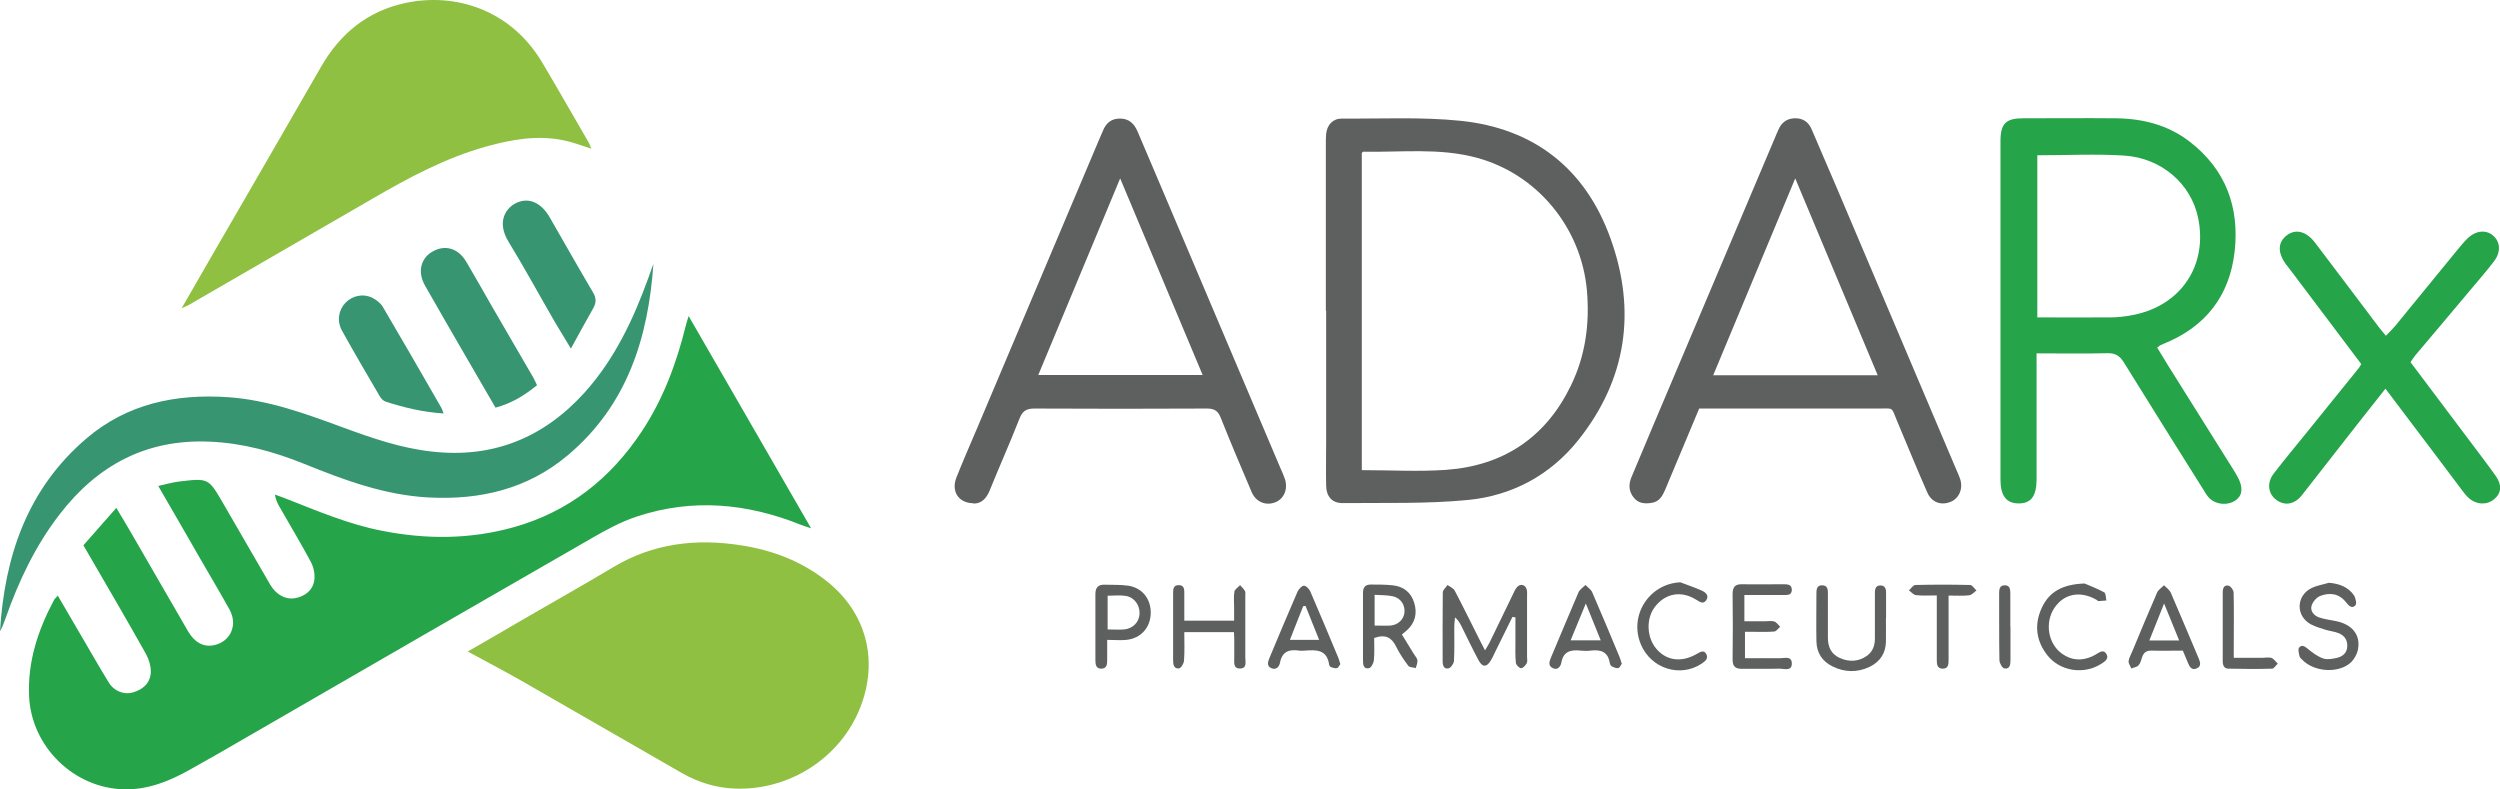 <?xml version="1.0" encoding="UTF-8"?><svg id="Layer_1" xmlns="http://www.w3.org/2000/svg" viewBox="0 0 167.61 52.9"><defs><style>.cls-1{fill:#5d605f;}.cls-1,.cls-2,.cls-3,.cls-4{stroke-width:0px;}.cls-2{fill:#25a44a;}.cls-3{fill:#379671;}.cls-4{fill:#8fc041;}</style></defs><path class="cls-2" d="m3.86,39.91c.51.88,1,1.72,1.49,2.55.64,1.09,1.27,2.2,1.93,3.28.37.61,1.04.86,1.64.68.66-.19,1.15-.62,1.19-1.33.02-.41-.12-.87-.32-1.24-1.18-2.11-2.4-4.19-3.61-6.28-.17-.3-.34-.59-.59-1.01.69-.79,1.41-1.6,2.21-2.51.38.64.69,1.15.99,1.67,1.27,2.19,2.54,4.39,3.81,6.59.5.85,1.17,1.15,1.95.89.97-.32,1.37-1.37.84-2.33-.64-1.15-1.31-2.28-1.97-3.42-.91-1.58-1.82-3.17-2.81-4.87.52-.11.97-.25,1.43-.3,1.93-.23,1.94-.22,2.9,1.43,1.07,1.83,2.12,3.68,3.19,5.51.39.66,1.02.99,1.63.89.71-.12,1.25-.57,1.32-1.27.04-.38-.06-.83-.24-1.17-.67-1.25-1.4-2.46-2.1-3.69-.13-.23-.25-.46-.31-.82.28.1.57.2.84.31,2.07.81,4.11,1.68,6.31,2.11,2.97.59,5.92.59,8.85-.23,3.69-1.03,6.5-3.26,8.6-6.43,1.43-2.16,2.32-4.55,2.94-7.05.04-.18.1-.36.2-.68,2.75,4.77,5.43,9.41,8.21,14.23-.34-.12-.53-.17-.7-.24-3.59-1.44-7.24-1.78-10.95-.56-1.08.35-2.1.91-3.09,1.48-7.68,4.41-15.35,8.85-23.02,13.28-1.31.76-2.62,1.52-3.94,2.25-1.33.74-2.73,1.31-4.3,1.29-3.41-.04-6.29-2.86-6.43-6.26-.1-2.32.6-4.42,1.67-6.43.04-.08.12-.14.25-.29Z"/><path class="cls-4" d="m31.36,43.68c1.27-.73,2.55-1.47,3.83-2.22,1.98-1.15,3.98-2.27,5.95-3.45,2.67-1.59,5.54-1.92,8.54-1.45,2.08.32,4,1.04,5.68,2.35,2.75,2.14,3.55,5.37,2.32,8.51-1.33,3.4-4.77,5.59-8.41,5.45-1.26-.05-2.45-.41-3.55-1.04-3.6-2.06-7.18-4.14-10.78-6.2-1.16-.66-2.35-1.28-3.6-1.96Z"/><path class="cls-4" d="m12.18,20.66c.72-1.25,1.36-2.36,2-3.47,2.45-4.24,4.91-8.47,7.35-12.72,1.28-2.23,3.12-3.73,5.65-4.27,3.33-.71,7.05.44,9.16,3.97,1.06,1.78,2.08,3.58,3.12,5.37.07.12.11.25.19.43-.67-.21-1.25-.44-1.85-.56-1.77-.37-3.49-.06-5.19.41-2.73.76-5.19,2.08-7.62,3.49-4.11,2.38-8.23,4.76-12.34,7.14-.1.06-.2.09-.46.21Z"/><path class="cls-2" d="m144.63,23.31c.25.41.47.78.7,1.15,1.45,2.31,2.9,4.63,4.35,6.94.13.21.26.41.37.63.35.68.29,1.19-.16,1.51-.55.38-1.36.3-1.81-.19-.13-.14-.23-.32-.33-.48-1.79-2.85-3.58-5.7-5.35-8.56-.27-.44-.56-.64-1.1-.63-1.56.04-3.11.01-4.76.01,0,.32,0,.58,0,.84,0,2.54,0,5.07,0,7.61,0,1.13-.38,1.63-1.23,1.61-.8-.01-1.19-.52-1.19-1.59,0-7.56,0-15.13,0-22.69,0-1.19.36-1.54,1.52-1.54,2.08,0,4.15-.02,6.23,0,1.8.02,3.49.45,4.94,1.57,2.41,1.86,3.34,4.39,3.01,7.36-.34,3-1.97,5.07-4.79,6.2-.07.03-.13.06-.2.09-.04.02-.08.06-.2.15Zm-8.04-12.91v10.88c1.65,0,3.26.01,4.86,0,.53,0,1.07-.06,1.6-.17,3.19-.64,4.98-3.34,4.32-6.51-.47-2.26-2.43-4-4.95-4.17-1.92-.12-3.85-.02-5.83-.02Z"/><path class="cls-1" d="m88.89,20.83c0-3.73,0-7.47,0-11.2,0-.22,0-.44.02-.66.07-.6.44-1.02,1.05-1.02,2.66.02,5.34-.12,7.97.15,4.94.51,8.38,3.23,10.05,7.9,1.74,4.84,1.08,9.43-2.16,13.5-1.88,2.36-4.44,3.73-7.4,4.02-2.78.27-5.6.18-8.41.21-.71,0-1.09-.44-1.1-1.19-.02-.98,0-1.95,0-2.93,0-2.93,0-5.86,0-8.78h0Zm2.42,10.69c1.94,0,3.81.11,5.65-.02,3.84-.28,6.67-2.17,8.36-5.65.98-2.02,1.27-4.16,1.07-6.41-.39-4.2-3.34-7.78-7.4-8.87-2.5-.67-5.05-.35-7.58-.4-.04,0-.07.06-.11.08v21.27Z"/><path class="cls-1" d="m113.92,27.39c-.77,1.85-1.53,3.64-2.28,5.44-.18.42-.39.8-.89.88-.45.08-.9.05-1.21-.34-.34-.41-.37-.89-.16-1.38.51-1.22,1.02-2.43,1.53-3.64,2.74-6.47,5.47-12.93,8.21-19.4.04-.09.08-.18.12-.27.2-.47.56-.73,1.07-.75.55-.02.94.24,1.15.74.58,1.34,1.16,2.69,1.73,4.03,2.66,6.26,5.31,12.53,7.97,18.79.09.2.18.4.25.61.22.64-.05,1.3-.62,1.54-.64.27-1.29.05-1.58-.63-.7-1.58-1.35-3.19-2.02-4.78-.41-.98-.2-.84-1.25-.84-3.71,0-7.43,0-11.14,0-.29,0-.58,0-.88,0Zm6.44-15.43c-1.86,4.48-3.66,8.8-5.5,13.2h11.03c-1.84-4.4-3.66-8.73-5.53-13.2Z"/><path class="cls-1" d="m65.26,33.74c-1-.01-1.5-.8-1.14-1.72.43-1.09.9-2.16,1.36-3.24,2.73-6.47,5.47-12.94,8.2-19.4.09-.2.18-.4.26-.6.21-.53.57-.84,1.16-.83.59,0,.94.34,1.16.85.49,1.14.98,2.29,1.46,3.43,2.71,6.4,5.42,12.79,8.14,19.19.1.22.2.45.28.68.23.68-.05,1.35-.65,1.58-.63.24-1.28-.02-1.57-.68-.71-1.66-1.41-3.32-2.08-5-.18-.45-.42-.61-.92-.61-3.86.02-7.72.02-11.58,0-.56,0-.8.19-1,.7-.63,1.61-1.34,3.19-1.99,4.8-.23.56-.58.89-1.11.87Zm9.84-21.78c-1.87,4.48-3.67,8.81-5.49,13.18h11.02c-1.84-4.39-3.65-8.7-5.53-13.18Z"/><path class="cls-3" d="m43.81,17.65c-.34,5.01-1.77,9.53-5.74,12.87-2.7,2.27-5.89,3.02-9.36,2.83-2.93-.16-5.62-1.16-8.29-2.24-2.05-.83-4.15-1.41-6.38-1.5-4.22-.18-7.5,1.57-10.04,4.87-1.63,2.11-2.75,4.48-3.63,6.98-.1.29-.21.59-.37.86.31-5.03,1.83-9.54,5.79-12.92,2.74-2.34,6-3.01,9.52-2.77,2.69.19,5.19,1.11,7.69,2.03,1.93.71,3.86,1.38,5.92,1.61,4.12.48,7.54-.92,10.29-3.97,2-2.23,3.26-4.9,4.27-7.7.11-.32.23-.63.34-.95Z"/><path class="cls-2" d="m158.3,24.4c-.76-1.01-1.52-2.02-2.28-3.03-.87-1.15-1.73-2.3-2.6-3.45-.04-.06-.09-.11-.14-.17-.6-.81-.58-1.52.06-1.99.58-.43,1.29-.25,1.87.51,1.45,1.9,2.88,3.82,4.32,5.72.12.15.24.29.43.52.23-.24.43-.43.61-.64,1.39-1.7,2.78-3.4,4.17-5.1.22-.26.43-.53.68-.77.54-.54,1.23-.62,1.71-.22.49.4.56,1.09.1,1.71-.51.68-1.08,1.32-1.63,1.98-1.22,1.46-2.45,2.91-3.68,4.37-.11.13-.19.28-.31.44,1.27,1.69,2.53,3.36,3.79,5.04.64.86,1.3,1.71,1.92,2.58.44.63.38,1.17-.1,1.57-.48.4-1.17.38-1.68-.06-.18-.16-.34-.35-.48-.55-.62-.82-1.23-1.64-1.85-2.46-1.07-1.42-2.15-2.84-3.28-4.34-.61.77-1.19,1.5-1.77,2.24-1.28,1.63-2.55,3.27-3.83,4.9-.49.62-1.15.74-1.72.31-.55-.41-.65-1.14-.17-1.76.73-.95,1.5-1.87,2.25-2.8,1.15-1.42,2.3-2.85,3.45-4.27.06-.07.1-.16.17-.28Z"/><path class="cls-3" d="m36,25.83c-.84.68-1.71,1.22-2.78,1.5-.65-1.13-1.29-2.22-1.92-3.31-.94-1.63-1.89-3.25-2.81-4.88-.53-.94-.27-1.88.59-2.32.82-.42,1.66-.15,2.18.73.6,1.01,1.17,2.03,1.75,3.04.92,1.58,1.84,3.16,2.76,4.75.08.14.14.3.24.5Z"/><path class="cls-3" d="m38.28,23.38c-.43-.71-.76-1.25-1.08-1.79-1.04-1.8-2.03-3.62-3.11-5.39-.76-1.25-.25-2.16.42-2.54.86-.48,1.75-.13,2.35.92.96,1.67,1.91,3.35,2.89,5.01.23.38.24.7.02,1.08-.48.84-.94,1.7-1.5,2.71Z"/><path class="cls-3" d="m29.73,27.72c-1.4-.09-2.65-.4-3.87-.79-.16-.05-.32-.22-.41-.38-.85-1.45-1.7-2.9-2.51-4.36-.37-.66-.25-1.4.22-1.89.46-.48,1.19-.64,1.81-.33.27.14.55.35.7.61,1.32,2.24,2.62,4.5,3.92,6.76.05.08.07.17.15.39Z"/><path class="cls-1" d="m101.4,41.36c-.38.78-.77,1.56-1.15,2.33-.1.2-.18.4-.3.59-.28.47-.57.47-.83-.03-.4-.75-.77-1.52-1.15-2.29-.1-.19-.2-.38-.42-.57-.02.22-.05.43-.05.65,0,.76.02,1.51-.02,2.27-.01.18-.21.47-.37.5-.31.07-.39-.21-.39-.48,0-1.54-.01-3.07.01-4.61,0-.17.21-.33.32-.5.16.12.39.21.48.38.57,1.08,1.1,2.17,1.65,3.26.11.22.22.43.38.74.14-.24.26-.41.34-.59.51-1.05,1.02-2.11,1.53-3.16.08-.17.16-.36.29-.5.21-.23.54-.16.63.15.05.16.03.34.03.51,0,1.34,0,2.68,0,4.02,0,.15.04.32-.02.43-.08.15-.25.34-.38.34-.12,0-.33-.22-.35-.35-.05-.48-.03-.97-.03-1.46,0-.53,0-1.07,0-1.6-.06-.01-.13-.02-.19-.03Z"/><path class="cls-1" d="m82.72,42.38h-3.32c0,.66.03,1.29-.02,1.91-.01.19-.19.5-.33.52-.35.05-.4-.26-.4-.55,0-1.49,0-2.97,0-4.46,0-.28,0-.58.39-.57.38,0,.36.33.36.6,0,.58,0,1.16,0,1.78h3.34c0-.3,0-.58,0-.86,0-.37-.04-.74.02-1.09.03-.16.25-.28.38-.43.11.13.25.25.33.4.05.1.01.24.02.36,0,1.36,0,2.73,0,4.09,0,.29.13.73-.35.74-.47.01-.39-.41-.39-.71,0-.41,0-.83,0-1.24,0-.14-.01-.28-.02-.48Z"/><path class="cls-1" d="m92.13,42.77c0,.49.03,1-.02,1.5-.02.19-.18.5-.33.53-.37.07-.4-.24-.4-.53,0-1.51,0-3.02,0-4.53,0-.37.16-.55.52-.55.49,0,.98,0,1.46.05.72.07,1.23.46,1.45,1.16.22.71.08,1.35-.49,1.86-.09.08-.18.16-.33.28.26.43.53.86.79,1.29.09.15.23.29.25.44.02.17-.07.35-.11.52-.17-.05-.42-.04-.5-.15-.31-.41-.6-.84-.82-1.29-.29-.59-.69-.85-1.46-.58Zm.03-.83c.4,0,.74.02,1.07,0,.51-.05.88-.41.93-.87.05-.5-.24-.97-.77-1.09-.39-.09-.8-.07-1.23-.1v2.06Z"/><path class="cls-1" d="m116.95,39.92v1.73c.48,0,.96,0,1.43,0,.2,0,.41-.04.58.02.15.05.26.23.39.35-.13.11-.26.31-.4.32-.46.04-.93.02-1.39.02-.17,0-.34,0-.57,0v1.77c.76,0,1.56-.01,2.35,0,.3,0,.8-.17.79.36,0,.53-.5.34-.81.34-.83.02-1.66,0-2.49.01-.45.01-.67-.12-.67-.62.02-1.46.02-2.93,0-4.39,0-.47.16-.67.63-.66.93.02,1.85,0,2.78,0,.27,0,.58.01.56.4-.02.35-.3.32-.55.32-.85,0-1.7,0-2.63,0Z"/><path class="cls-1" d="m156.13,39.07c.7.06,1.28.27,1.68.83.12.18.21.57.11.68-.25.27-.46.01-.64-.21-.46-.58-1.08-.66-1.71-.42-.25.09-.51.39-.59.65-.11.36.15.67.49.79.36.13.76.17,1.14.25,1.08.22,1.66.91,1.48,1.89-.06.33-.27.7-.52.92-.84.72-2.45.59-3.22-.22-.07-.07-.16-.14-.18-.23-.04-.19-.12-.47-.03-.58.19-.24.4-.07.61.1.31.25.65.51,1.02.63.27.09.63.02.93-.05.37-.09.66-.34.67-.77.02-.41-.19-.72-.55-.87-.31-.13-.66-.15-.98-.26-.39-.13-.81-.24-1.12-.48-.82-.63-.69-1.83.25-2.29.36-.18.78-.24,1.17-.36Z"/><path class="cls-1" d="m126.44,41.42c0,.54.01,1.07,0,1.61-.02.78-.4,1.34-1.1,1.68-.82.39-1.67.37-2.48-.03-.69-.34-1.07-.92-1.08-1.7-.02-1.05,0-2.1,0-3.15,0-.27,0-.59.37-.59.43,0,.4.35.4.64,0,.95,0,1.9,0,2.86,0,.62.2,1.1.79,1.37.62.28,1.24.26,1.81-.13.41-.29.56-.71.55-1.21,0-.98,0-1.95,0-2.93,0-.28,0-.59.37-.59.36,0,.39.3.38.58,0,.54,0,1.07,0,1.61h0Z"/><path class="cls-1" d="m89.88,44.49c-.07.09-.13.26-.24.3-.11.04-.27-.02-.4-.06-.06-.02-.12-.11-.13-.17-.14-1.02-.87-1-1.63-.94-.12,0-.25.02-.37,0-.66-.1-1.14.04-1.29.79-.05.28-.25.53-.58.39-.34-.14-.23-.44-.13-.69.62-1.48,1.24-2.97,1.88-4.44.08-.17.28-.4.43-.4.15,0,.36.22.43.39.64,1.48,1.26,2.96,1.88,4.45.05.11.07.23.12.39Zm-2.35-3.86c-.05,0-.11,0-.16.01-.29.74-.59,1.49-.89,2.26h1.96c-.32-.81-.62-1.54-.91-2.27Z"/><path class="cls-1" d="m108.74,44.48c-.07.1-.14.29-.24.31-.14.03-.31-.05-.45-.12-.07-.04-.12-.16-.13-.25-.13-.75-.63-.88-1.29-.8-.22.03-.44.02-.66,0-.64-.07-1.15.03-1.29.8-.05.26-.24.54-.58.37-.32-.15-.23-.43-.12-.7.62-1.46,1.22-2.92,1.85-4.38.08-.19.31-.33.46-.49.16.16.38.3.46.49.62,1.43,1.22,2.87,1.82,4.31.06.13.09.27.15.45Zm-3.44-1.55h2.02c-.33-.82-.63-1.56-1-2.47-.38.92-.69,1.67-1.02,2.47Z"/><path class="cls-1" d="m146.35,43.62c-.74,0-1.42.02-2.1,0-.36-.01-.54.14-.64.46-.06.18-.11.4-.24.53-.11.12-.32.14-.48.21-.06-.17-.2-.34-.18-.5.03-.23.17-.45.26-.68.54-1.3,1.08-2.61,1.65-3.91.08-.19.31-.33.46-.49.16.16.37.3.46.5.63,1.45,1.24,2.92,1.86,4.38.11.26.21.55-.12.69-.33.15-.48-.09-.59-.37-.1-.25-.21-.49-.34-.81Zm-.25-.68c-.34-.82-.64-1.56-1.01-2.48-.37.92-.67,1.67-.99,2.48h2.01Z"/><path class="cls-1" d="m74.23,42.9c0,.51,0,.92,0,1.33,0,.27,0,.58-.37.6-.37.02-.42-.27-.42-.55,0-1.49,0-2.97,0-4.46,0-.41.18-.64.62-.62.53.02,1.08-.01,1.6.07.94.15,1.52.91,1.49,1.87-.03.95-.67,1.66-1.63,1.76-.38.04-.78,0-1.29,0Zm.04-.7c.43,0,.77.03,1.1,0,.59-.06,1-.49,1.03-1.04.03-.59-.35-1.12-.94-1.21-.39-.06-.8-.01-1.2-.01v2.27Z"/><path class="cls-1" d="m139.76,39.12c.27.12.81.32,1.31.59.12.06.11.36.15.55-.18.01-.35.03-.53.04-.04,0-.08-.05-.12-.08-1.09-.63-2.18-.43-2.83.53-.67.99-.43,2.42.51,3.08.63.45,1.31.49,2.01.18.09-.04.17-.09.26-.14.23-.13.5-.36.7-.03.2.34-.12.52-.37.68-1.14.72-2.73.49-3.58-.58-.76-.96-.9-2.05-.39-3.17.49-1.08,1.38-1.6,2.88-1.65Z"/><path class="cls-1" d="m112.63,39.03c.49.19.99.35,1.47.57.25.11.5.33.3.63-.2.31-.45.12-.69-.03-.99-.61-2.03-.43-2.73.45-.63.79-.6,2.06.07,2.85.65.77,1.61.92,2.58.41.04-.02.08-.05.13-.07.21-.11.46-.3.63,0,.17.3-.06.49-.3.65-1.44.96-3.4.34-4.08-1.29-.81-1.93.55-4.06,2.64-4.16Z"/><path class="cls-1" d="m130.64,39.92c0,.68,0,1.28,0,1.89,0,.81,0,1.61,0,2.42,0,.27,0,.59-.37.6-.42.01-.42-.32-.42-.63,0-1.15,0-2.29,0-3.44,0-.26,0-.52,0-.84-.53,0-.97.03-1.4-.02-.17-.02-.31-.21-.47-.32.15-.13.29-.36.44-.36,1.22-.03,2.44-.03,3.66,0,.15,0,.29.24.43.37-.16.11-.31.3-.48.32-.43.05-.86.02-1.39.02Z"/><path class="cls-1" d="m149.76,44.1c.7,0,1.33,0,1.95,0,.19,0,.41-.05.58.01.16.06.28.25.42.38-.13.12-.25.34-.38.34-.97.03-1.95.02-2.92,0-.31,0-.39-.24-.39-.51,0-1.53,0-3.07,0-4.6,0-.28.09-.53.4-.45.14.03.32.29.33.45.03,1.17.01,2.34.01,3.51v.87Z"/><path class="cls-1" d="m134.79,42.02c0,.76,0,1.51,0,2.27,0,.29-.06.6-.42.52-.14-.03-.31-.35-.32-.54-.03-1.51-.01-3.02-.02-4.53,0-.27.06-.5.38-.5.35,0,.36.27.37.52,0,.76,0,1.51,0,2.27h0Z"/></svg>
